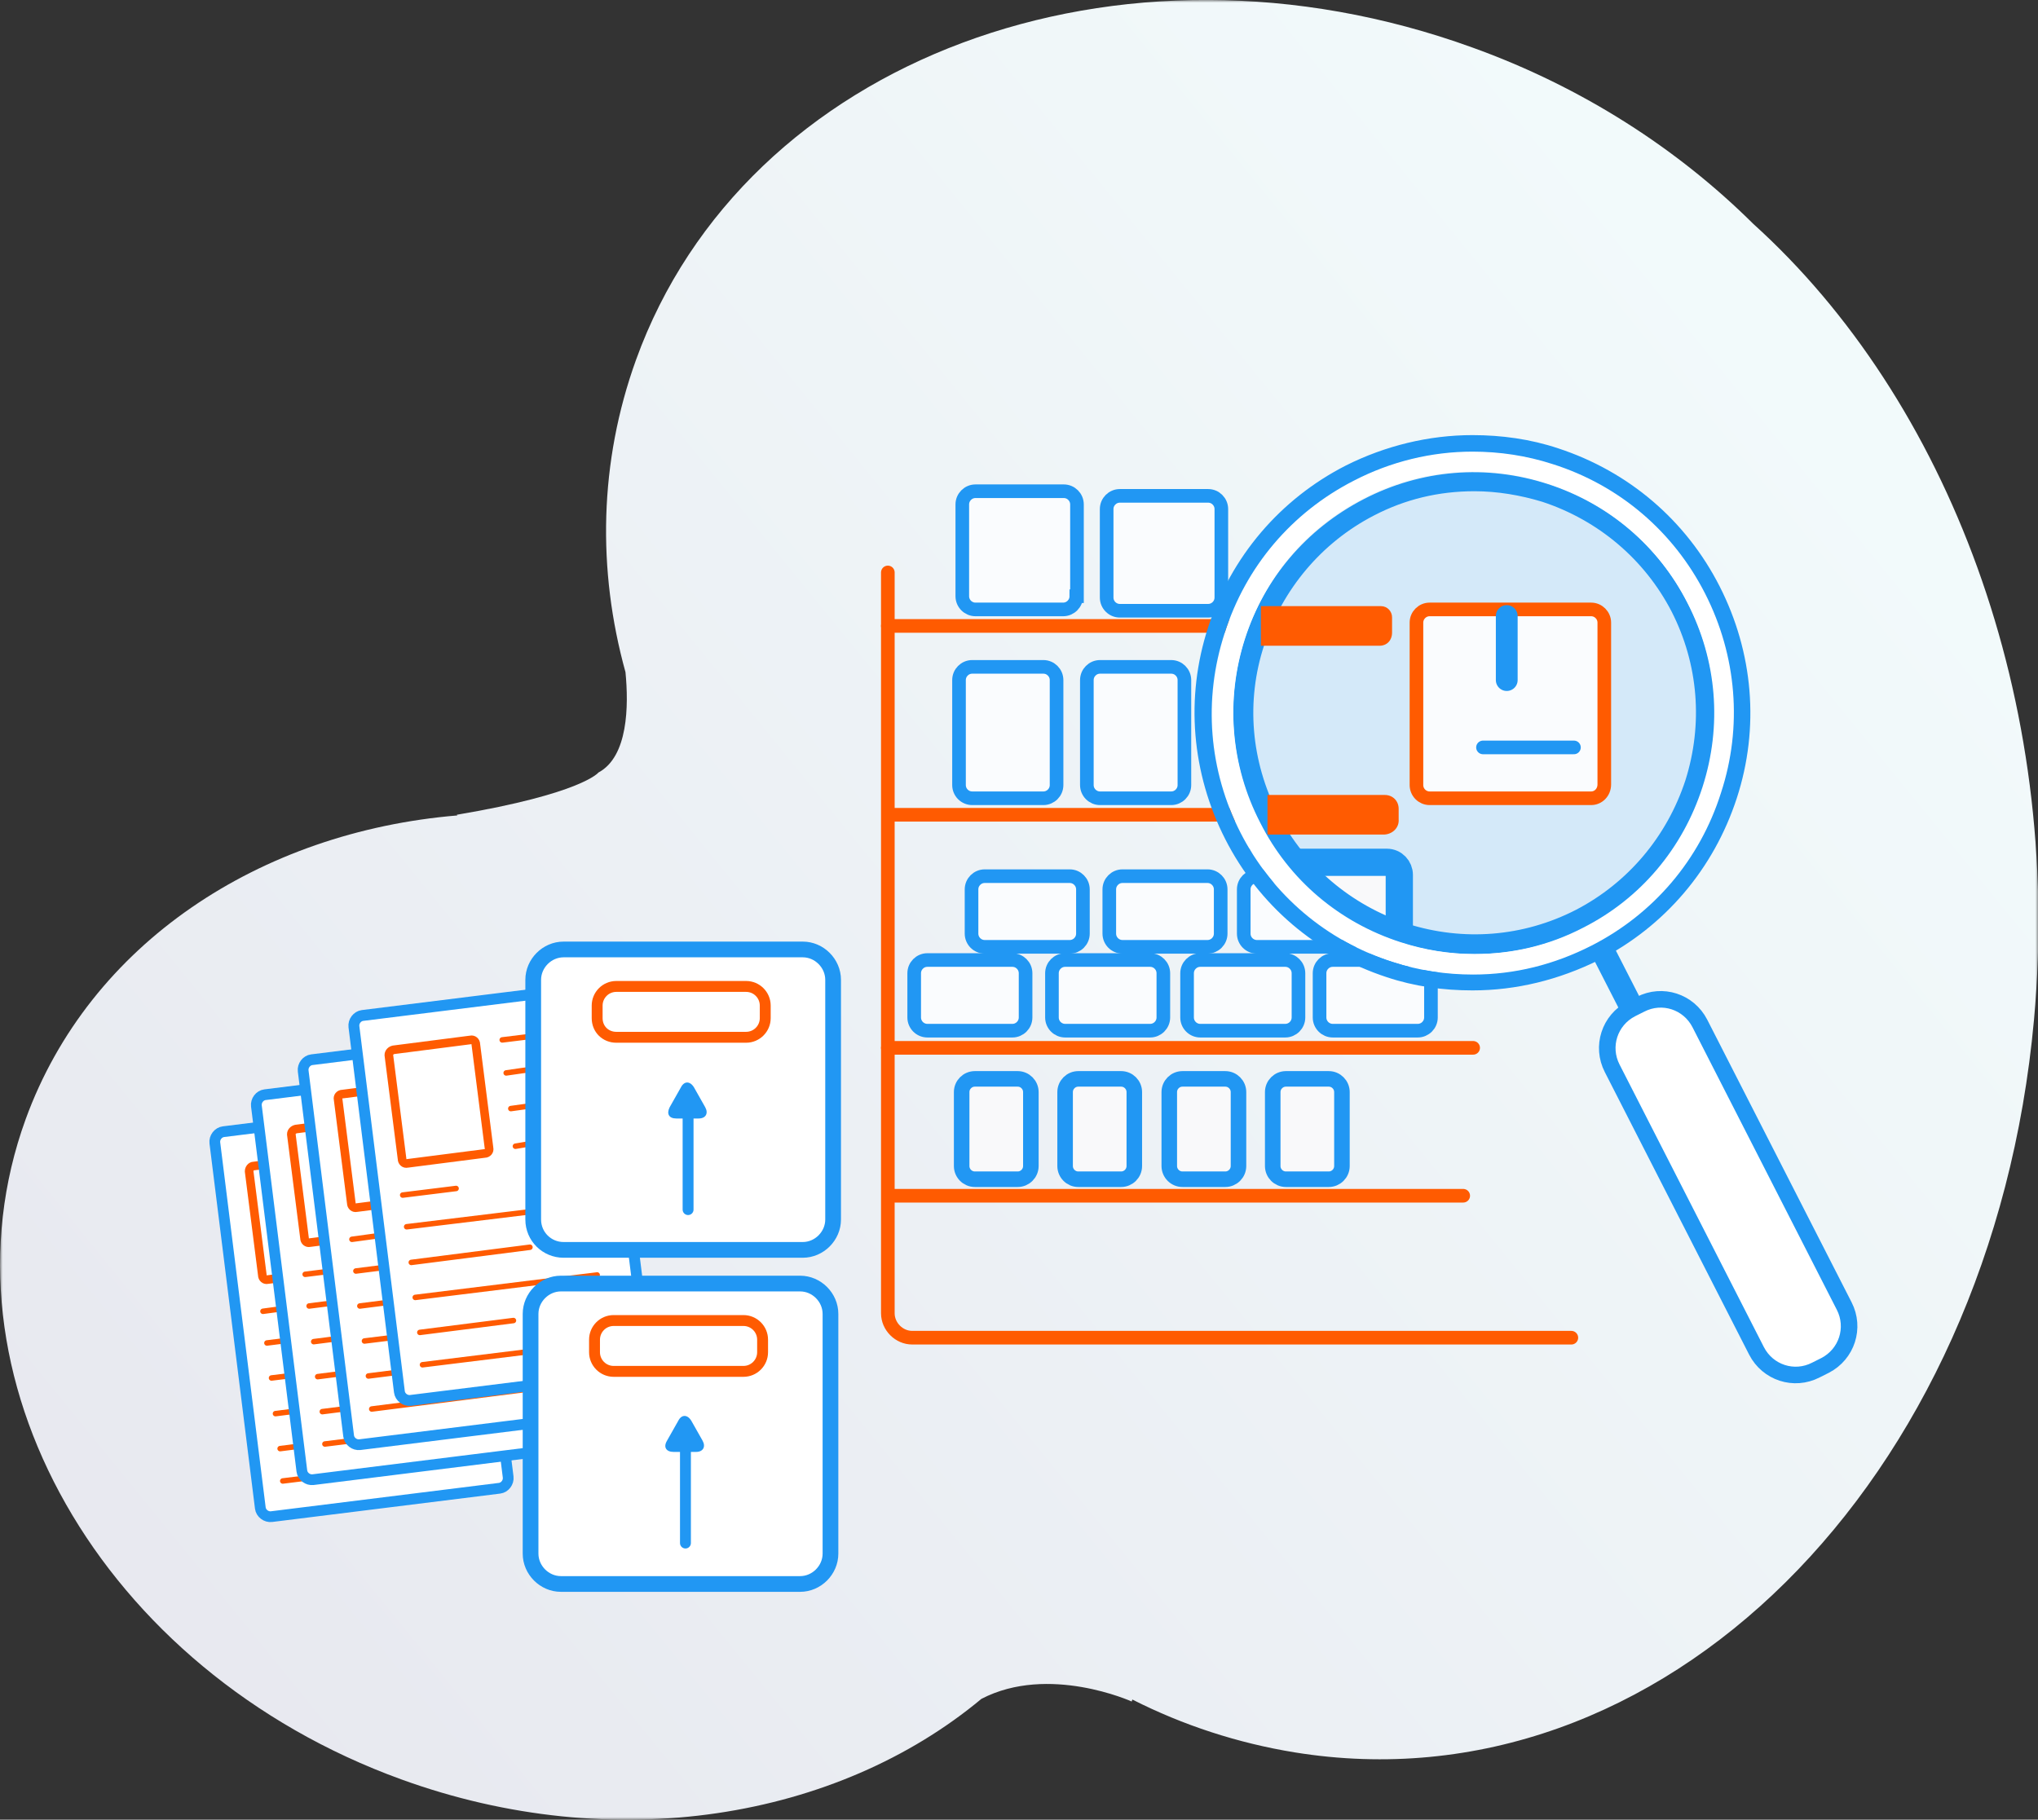 <svg xmlns="http://www.w3.org/2000/svg" width="374" height="334" viewBox="0 0 374 334" fill="none"><rect x="0" y="0" width="374" height="334" fill="#333333" stroke="none"/><g clip-path="url(#clip0_162_6390)"><mask id="mask0_162_6390" style="mask-type:luminance" maskUnits="userSpaceOnUse" x="0" y="0" width="374" height="334"><path d="M374 0H0V334H374V0Z" fill="white"></path></mask><g mask="url(#mask0_162_6390)"><path d="M180.101 311.823C192.439 305.4 207.679 312.307 207.679 312.307L207.8 311.944C217.114 316.67 227.153 319.942 237.556 321.639C304.687 332.546 365.529 272.315 373.27 187.118C378.592 128.462 357.424 73.321 321.742 41.084C307.953 27.39 290.414 15.998 270.214 8.726C205.381 -14.785 136.677 10.787 116.719 66.049C109.946 84.834 109.583 104.588 114.784 123.372C115.389 129.553 115.268 138.884 109.825 141.793C109.825 141.793 106.801 145.671 83.819 149.549L83.94 149.67C47.653 152.7 16.446 173.181 4.713 205.418C-12.342 252.318 18.502 306.612 73.658 326.608C112.728 340.787 153.611 333.879 180.101 311.823Z" fill="url(#paint0_linear_162_6390)"></path><path d="M162.93 105.072V241.047C162.93 243.471 164.987 245.531 167.406 245.531H288.363" stroke="#FF5B01" stroke-width="2.5" stroke-miterlimit="10" stroke-linecap="round"></path><path d="M164.133 219.475H268.519" stroke="#FF5B01" stroke-width="2.5" stroke-miterlimit="10" stroke-linecap="round"></path><path d="M162.93 192.329H270.341" stroke="#FF5B01" stroke-width="2.5" stroke-miterlimit="10" stroke-linecap="round"></path><path d="M162.93 149.549H229.578" stroke="#FF5B01" stroke-width="2.5" stroke-miterlimit="10"></path><path d="M162.93 114.888H227.764" stroke="#FF5B01" stroke-width="2.5" stroke-miterlimit="10" stroke-linecap="round"></path><path d="M197.519 109.435C197.519 110.768 196.431 111.858 195.1 111.858H179.013C177.682 111.858 176.594 110.768 176.594 109.435V92.589C176.594 91.256 177.682 90.165 179.013 90.165H195.221C196.552 90.165 197.64 91.256 197.64 92.589V109.435H197.519Z" fill="#FAFCFE"></path><path d="M197.519 109.435C197.519 110.768 196.431 111.858 195.1 111.858H179.013C177.682 111.858 176.594 110.768 176.594 109.435V92.589C176.594 91.256 177.682 90.165 179.013 90.165H195.221C196.552 90.165 197.64 91.256 197.64 92.589V109.435H197.519Z" stroke="#2197F3" stroke-width="2.5" stroke-miterlimit="10"></path><path d="M224.133 109.677C224.133 111.01 223.044 112.101 221.714 112.101H205.505C204.175 112.101 203.086 111.01 203.086 109.677V93.438C203.086 92.105 204.175 91.014 205.505 91.014H221.714C223.044 91.014 224.133 92.105 224.133 93.438V109.677Z" fill="#FAFCFE"></path><path d="M224.133 109.677C224.133 111.01 223.044 112.101 221.714 112.101H205.505C204.175 112.101 203.086 111.01 203.086 109.677V93.438C203.086 92.105 204.175 91.014 205.505 91.014H221.714C223.044 91.014 224.133 92.105 224.133 93.438V109.677Z" stroke="#2197F3" stroke-width="2.5" stroke-miterlimit="10"></path><path d="M193.894 124.826C193.894 123.493 192.805 122.402 191.474 122.402H178.411C177.081 122.402 175.992 123.493 175.992 124.826V144.095C175.992 145.428 177.081 146.519 178.411 146.519H191.474C192.805 146.519 193.894 145.428 193.894 144.095V124.826Z" fill="#FAFCFE"></path><path d="M193.894 124.826C193.894 123.493 192.805 122.402 191.474 122.402H178.411C177.081 122.402 175.992 123.493 175.992 124.826V144.095C175.992 145.428 177.081 146.519 178.411 146.519H191.474C192.805 146.519 193.894 145.428 193.894 144.095V124.826Z" stroke="#2197F3" stroke-width="2.5" stroke-miterlimit="10"></path><path d="M217.355 124.826C217.355 123.493 216.267 122.402 214.936 122.402H201.873C200.542 122.402 199.453 123.493 199.453 124.826V144.095C199.453 145.428 200.542 146.519 201.873 146.519H214.936C216.267 146.519 217.355 145.428 217.355 144.095V124.826Z" fill="#FAFCFE"></path><path d="M217.355 124.826C217.355 123.493 216.267 122.402 214.936 122.402H201.873C200.542 122.402 199.453 123.493 199.453 124.826V144.095C199.453 145.428 200.542 146.519 201.873 146.519H214.936C216.267 146.519 217.355 145.428 217.355 144.095V124.826Z" stroke="#2197F3" stroke-width="2.5" stroke-miterlimit="10"></path><path d="M188.208 186.754C188.208 188.087 187.119 189.178 185.788 189.178H170.185C168.854 189.178 167.766 188.087 167.766 186.754V178.634C167.766 177.301 168.854 176.21 170.185 176.21H185.788C187.119 176.21 188.208 177.301 188.208 178.634V186.754Z" fill="#FAFCFE"></path><path d="M188.208 186.754C188.208 188.087 187.119 189.178 185.788 189.178H170.185C168.854 189.178 167.766 188.087 167.766 186.754V178.634C167.766 177.301 168.854 176.21 170.185 176.21H185.788C187.119 176.21 188.208 177.301 188.208 178.634V186.754Z" stroke="#2197F3" stroke-width="2.5" stroke-miterlimit="10"></path><path d="M213.489 186.754C213.489 188.087 212.4 189.178 211.069 189.178H195.466C194.135 189.178 193.047 188.087 193.047 186.754V178.634C193.047 177.301 194.135 176.21 195.466 176.21H211.069C212.4 176.21 213.489 177.301 213.489 178.634V186.754Z" fill="#FAFCFE"></path><path d="M213.489 186.754C213.489 188.087 212.4 189.178 211.069 189.178H195.466C194.135 189.178 193.047 188.087 193.047 186.754V178.634C193.047 177.301 194.135 176.21 195.466 176.21H211.069C212.4 176.21 213.489 177.301 213.489 178.634V186.754Z" stroke="#2197F3" stroke-width="2.5" stroke-miterlimit="10"></path><path d="M238.286 186.754C238.286 188.087 237.197 189.178 235.867 189.178H220.263C218.933 189.178 217.844 188.087 217.844 186.754V178.634C217.844 177.301 218.933 176.21 220.263 176.21H235.867C237.197 176.21 238.286 177.301 238.286 178.634V186.754Z" fill="#FAFCFE"></path><path d="M238.286 186.754C238.286 188.087 237.197 189.178 235.867 189.178H220.263C218.933 189.178 217.844 188.087 217.844 186.754V178.634C217.844 177.301 218.933 176.21 220.263 176.21H235.867C237.197 176.21 238.286 177.301 238.286 178.634V186.754Z" stroke="#2197F3" stroke-width="2.5" stroke-miterlimit="10"></path><path d="M262.598 186.754C262.598 188.087 261.51 189.178 260.179 189.178H244.576C243.245 189.178 242.156 188.087 242.156 186.754V178.634C242.156 177.301 243.245 176.21 244.576 176.21H260.179C261.51 176.21 262.598 177.301 262.598 178.634V186.754Z" fill="#FAFCFE"></path><path d="M262.598 186.754C262.598 188.087 261.51 189.178 260.179 189.178H244.576C243.245 189.178 242.156 188.087 242.156 186.754V178.634C242.156 177.301 243.245 176.21 244.576 176.21H260.179C261.51 176.21 262.598 177.301 262.598 178.634V186.754Z" stroke="#2197F3" stroke-width="2.5" stroke-miterlimit="10"></path><path d="M198.731 171.363C198.731 172.696 197.642 173.787 196.312 173.787H180.708C179.378 173.787 178.289 172.696 178.289 171.363V163.243C178.289 161.91 179.378 160.819 180.708 160.819H196.312C197.642 160.819 198.731 161.91 198.731 163.243V171.363Z" fill="#FAFCFE"></path><path d="M198.731 171.363C198.731 172.696 197.642 173.787 196.312 173.787H180.708C179.378 173.787 178.289 172.696 178.289 171.363V163.243C178.289 161.91 179.378 160.819 180.708 160.819H196.312C197.642 160.819 198.731 161.91 198.731 163.243V171.363Z" stroke="#2197F3" stroke-width="2.5" stroke-miterlimit="10"></path><path d="M224.012 171.363C224.012 172.696 222.923 173.787 221.593 173.787H205.989C204.659 173.787 203.57 172.696 203.57 171.363V163.243C203.57 161.91 204.659 160.819 205.989 160.819H221.593C222.923 160.819 224.012 161.91 224.012 163.243V171.363Z" fill="#FAFCFE"></path><path d="M224.012 171.363C224.012 172.696 222.923 173.787 221.593 173.787H205.989C204.659 173.787 203.57 172.696 203.57 171.363V163.243C203.57 161.91 204.659 160.819 205.989 160.819H221.593C222.923 160.819 224.012 161.91 224.012 163.243V171.363Z" stroke="#2197F3" stroke-width="2.5" stroke-miterlimit="10"></path><path d="M248.684 171.363C248.684 172.696 247.596 173.787 246.265 173.787H230.661C229.331 173.787 228.242 172.696 228.242 171.363V163.243C228.242 161.91 229.331 160.819 230.661 160.819H246.265C247.596 160.819 248.684 161.91 248.684 163.243V171.363Z" fill="#FAFCFE"></path><path d="M248.684 171.363C248.684 172.696 247.596 173.787 246.265 173.787H230.661C229.331 173.787 228.242 172.696 228.242 171.363V163.243C228.242 161.91 229.331 160.819 230.661 160.819H246.265C247.596 160.819 248.684 161.91 248.684 163.243V171.363Z" stroke="#2197F3" stroke-width="2.5" stroke-miterlimit="10"></path><path d="M292.492 166.572L288.617 168.561L304.392 199.409L308.267 197.42L292.492 166.572Z" fill="#2197F3"></path><path d="M270.582 173.423C294.029 173.423 313.038 154.378 313.038 130.885C313.038 107.392 294.029 88.348 270.582 88.348C247.134 88.348 228.125 107.392 228.125 130.885C228.125 154.378 247.134 173.423 270.582 173.423Z" fill="#D4E9F9"></path><path d="M334.926 250.621L333.232 251.47C329.241 253.53 324.403 251.954 322.346 247.955L295.857 196.086C293.8 192.086 295.373 187.239 299.364 185.179L301.058 184.33C305.049 182.27 309.888 183.845 311.944 187.845L338.434 239.714C340.49 243.713 338.917 248.561 334.926 250.621Z" fill="white" stroke="#2197F3" stroke-width="3.039" stroke-miterlimit="10"></path><path d="M234.656 158.274H254.493C255.824 158.274 256.791 159.365 256.791 160.577V173.423C256.791 173.423 249.292 175.12 234.656 158.274Z" fill="#F9F9FA" stroke="#2197F3" stroke-width="5" stroke-miterlimit="10"></path><path d="M231.148 151.124C236.592 161.668 245.663 169.424 256.912 173.059C261.388 174.514 265.984 175.241 270.581 175.241C277.596 175.241 284.37 173.544 290.659 170.393C301.183 164.94 308.924 155.85 312.553 144.58C316.181 133.309 315.214 121.311 309.771 110.768C304.328 100.224 295.256 92.468 284.007 88.832C272.758 85.197 260.783 86.166 250.26 91.62C239.736 97.073 231.995 106.163 228.366 117.433C224.859 128.462 225.826 140.581 231.148 151.124ZM231.995 118.403C235.382 108.102 242.518 99.618 252.074 94.65C257.88 91.62 264.049 90.165 270.581 90.165C274.814 90.165 279.048 90.893 283.039 92.105C293.32 95.498 301.787 102.648 306.747 112.222C311.706 121.917 312.553 132.946 309.287 143.247C305.9 153.548 298.764 162.031 289.208 167C279.531 171.969 268.524 172.817 258.243 169.545C247.962 166.152 239.494 159.001 234.535 149.427C229.576 139.732 228.608 128.704 231.995 118.403Z" fill="#2197F3"></path><path d="M313.156 108.95C307.351 97.558 297.432 89.075 285.215 85.197C280.377 83.621 275.418 82.894 270.459 82.894C262.959 82.894 255.46 84.712 248.686 88.226C237.316 94.043 228.849 103.981 224.979 116.221C221.108 128.462 222.076 141.429 227.882 152.821C233.688 164.213 243.606 172.696 255.823 176.574C260.661 178.149 265.62 178.877 270.579 178.877C278.2 178.877 285.457 177.059 292.352 173.544C303.722 167.727 312.189 157.79 316.059 145.549C320.051 133.43 319.083 120.342 313.156 108.95ZM312.673 144.459C309.044 155.729 301.303 164.94 290.779 170.272C284.49 173.544 277.716 175.12 270.7 175.12C266.104 175.12 261.508 174.393 257.032 172.938C245.783 169.303 236.59 161.546 231.268 151.003C225.825 140.459 224.858 128.462 228.486 117.191C232.115 105.92 239.856 96.71 250.38 91.377C256.669 88.105 263.564 86.53 270.459 86.53C275.055 86.53 279.651 87.257 284.127 88.711C295.376 92.347 304.569 100.103 309.891 110.647C315.334 121.19 316.301 133.188 312.673 144.459Z" fill="white"></path><path d="M312.915 108.95C307.109 97.558 297.19 89.075 284.973 85.197C280.135 83.621 275.176 82.894 270.217 82.894C262.717 82.894 255.218 84.712 248.444 88.226C237.074 94.043 228.607 103.981 224.737 116.221C220.866 128.462 221.834 141.429 227.64 152.821C233.446 164.213 243.364 172.696 255.581 176.574C260.419 178.149 265.378 178.877 270.338 178.877C277.958 178.877 285.215 177.059 292.11 173.544C303.48 167.727 311.947 157.79 315.818 145.549C319.809 133.43 318.721 120.342 312.915 108.95ZM312.431 144.459C308.802 155.729 301.061 164.94 290.537 170.272C284.248 173.544 277.474 175.12 270.459 175.12C265.862 175.12 261.266 174.393 256.79 172.938C245.541 169.303 236.349 161.546 231.026 151.003C225.583 140.459 224.616 128.462 228.244 117.191C231.873 105.92 239.614 96.71 250.138 91.377C256.427 88.105 263.322 86.53 270.217 86.53C274.813 86.53 279.409 87.257 283.885 88.711C295.134 92.347 304.327 100.103 309.649 110.647C315.092 121.19 316.059 133.188 312.431 144.459Z" fill="white"></path><path d="M315.573 107.617C309.404 95.498 298.881 86.53 285.938 82.288C280.858 80.591 275.536 79.864 270.214 79.864C262.231 79.864 254.247 81.803 246.99 85.439C234.894 91.62 225.943 102.163 221.71 115.131C217.476 128.098 218.686 141.914 224.855 154.033C231.024 166.152 241.547 175.12 254.489 179.361C259.569 181.058 264.892 181.785 270.214 181.785C278.318 181.785 286.059 179.846 293.438 176.21C305.533 170.03 314.484 159.486 318.718 146.519C322.951 133.552 321.741 119.736 315.573 107.617ZM315.815 145.549C311.944 157.79 303.477 167.727 292.107 173.544C285.212 177.059 277.955 178.877 270.335 178.877C265.375 178.877 260.416 178.149 255.578 176.574C243.361 172.696 233.443 164.213 227.637 152.821C221.831 141.429 220.742 128.462 224.734 116.221C228.604 103.981 237.071 94.043 248.441 88.226C255.215 84.712 262.714 82.894 270.214 82.894C275.173 82.894 280.132 83.621 284.97 85.197C297.187 89.075 307.106 97.558 312.912 108.95C318.718 120.342 319.806 133.43 315.815 145.549Z" fill="#2197F3"></path><path d="M253.891 153.184H232.602V145.913H254.132C255.584 145.913 256.673 147.004 256.673 148.458V150.397C256.794 151.972 255.463 153.184 253.891 153.184Z" fill="#FF5B01"></path><path d="M253.164 118.524H231.391V111.253H253.406C254.615 111.253 255.462 112.222 255.462 113.313V116.1C255.462 117.554 254.494 118.524 253.164 118.524Z" fill="#FF5B01"></path><path d="M291.991 146.519H262.356C261.026 146.519 259.938 145.428 259.938 144.095V114.282C259.938 112.949 261.026 111.858 262.356 111.858H291.991C293.321 111.858 294.41 112.949 294.41 114.282V143.974C294.41 145.428 293.321 146.519 291.991 146.519Z" fill="#FAFCFE" stroke="#FF5B01" stroke-width="2.5" stroke-miterlimit="10"></path><path d="M272.148 137.187H288.84" stroke="#2197F3" stroke-width="2.5" stroke-miterlimit="10" stroke-linecap="round"></path><path d="M276.508 113.07V124.826" stroke="#2197F3" stroke-width="4" stroke-miterlimit="10" stroke-linecap="round"></path><path d="M189.177 214.022C189.177 215.355 188.088 216.446 186.758 216.446H178.896C177.565 216.446 176.477 215.355 176.477 214.022V200.448C176.477 199.115 177.565 198.025 178.896 198.025H186.758C188.088 198.025 189.177 199.115 189.177 200.448V214.022Z" fill="#F9F9FA"></path><path d="M189.177 214.022C189.177 215.355 188.088 216.446 186.758 216.446H178.896C177.565 216.446 176.477 215.355 176.477 214.022V200.448C176.477 199.115 177.565 198.025 178.896 198.025H186.758C188.088 198.025 189.177 199.115 189.177 200.448V214.022Z" stroke="#2197F3" stroke-width="2.853" stroke-miterlimit="10"></path><path d="M208.161 214.022C208.161 215.355 207.073 216.446 205.742 216.446H197.88C196.549 216.446 195.461 215.355 195.461 214.022V200.448C195.461 199.115 196.549 198.025 197.88 198.025H205.742C207.073 198.025 208.161 199.115 208.161 200.448V214.022Z" fill="#F9F9FA"></path><path d="M208.161 214.022C208.161 215.355 207.073 216.446 205.742 216.446H197.88C196.549 216.446 195.461 215.355 195.461 214.022V200.448C195.461 199.115 196.549 198.025 197.88 198.025H205.742C207.073 198.025 208.161 199.115 208.161 200.448V214.022Z" stroke="#2197F3" stroke-width="2.853" stroke-miterlimit="10"></path><path d="M227.279 214.022C227.279 215.355 226.19 216.446 224.859 216.446H216.997C215.667 216.446 214.578 215.355 214.578 214.022V200.448C214.578 199.115 215.667 198.025 216.997 198.025H224.859C226.19 198.025 227.279 199.115 227.279 200.448V214.022Z" fill="#F9F9FA"></path><path d="M227.279 214.022C227.279 215.355 226.19 216.446 224.859 216.446H216.997C215.667 216.446 214.578 215.355 214.578 214.022V200.448C214.578 199.115 215.667 198.025 216.997 198.025H224.859C226.19 198.025 227.279 199.115 227.279 200.448V214.022Z" stroke="#2197F3" stroke-width="2.853" stroke-miterlimit="10"></path><path d="M246.264 214.022C246.264 215.355 245.175 216.446 243.845 216.446H235.983C234.652 216.446 233.562 215.355 233.562 214.022V200.448C233.562 199.115 234.652 198.025 235.983 198.025H243.845C245.175 198.025 246.264 199.115 246.264 200.448V214.022Z" fill="#F9F9FA"></path><path d="M246.264 214.022C246.264 215.355 245.175 216.446 243.845 216.446H235.983C234.652 216.446 233.562 215.355 233.562 214.022V200.448C233.562 199.115 234.652 198.025 235.983 198.025H243.845C245.175 198.025 246.264 199.115 246.264 200.448V214.022Z" stroke="#2197F3" stroke-width="2.853" stroke-miterlimit="10"></path><path d="M82.851 202.509L41 207.72C40.032 207.841 39.306 208.811 39.427 209.78L47.773 276.798C47.894 277.768 48.862 278.495 49.83 278.374L91.681 273.163C92.648 273.041 93.374 272.072 93.253 271.102L84.907 204.084C84.786 203.115 83.819 202.388 82.851 202.509Z" fill="white" stroke="#2197F3" stroke-width="1.976" stroke-miterlimit="10" stroke-linecap="round"></path><path d="M66.523 212.204C70.636 211.719 74.265 211.234 78.377 210.75L66.523 212.204Z" fill="white"></path><path d="M66.523 212.204C70.636 211.719 74.265 211.234 78.377 210.75" stroke="#FF5B01" stroke-width="1.006" stroke-miterlimit="10" stroke-linecap="round"></path><path d="M67.25 218.142C71.362 217.536 74.991 217.052 79.104 216.688L67.25 218.142Z" fill="white"></path><path d="M67.25 218.142C71.362 217.536 74.991 217.052 79.104 216.688" stroke="#FF5B01" stroke-width="1.006" stroke-miterlimit="10" stroke-linecap="round"></path><path d="M68.094 224.808C72.206 224.202 75.835 223.838 79.948 223.353L68.094 224.808Z" fill="white"></path><path d="M68.094 224.808C72.206 224.202 75.835 223.838 79.948 223.353" stroke="#FF5B01" stroke-width="1.006" stroke-miterlimit="10" stroke-linecap="round"></path><path d="M68.945 231.716C73.058 230.988 76.687 230.504 80.799 230.261L68.945 231.716Z" fill="white"></path><path d="M68.945 231.716C73.058 230.988 76.687 230.504 80.799 230.261" stroke="#FF5B01" stroke-width="1.006" stroke-miterlimit="10" stroke-linecap="round"></path><path d="M48.258 240.684L58.176 239.351" stroke="#FF5B01" stroke-width="1.006" stroke-miterlimit="10" stroke-linecap="round"></path><path d="M48.984 246.501L73.902 243.35" stroke="#FF5B01" stroke-width="1.006" stroke-miterlimit="10" stroke-linecap="round"></path><path d="M49.828 252.924L71.6 250.258" stroke="#FF5B01" stroke-width="1.006" stroke-miterlimit="10" stroke-linecap="round"></path><path d="M50.555 259.468L83.939 255.226" stroke="#FF5B01" stroke-width="1.006" stroke-miterlimit="10" stroke-linecap="round"></path><path d="M51.406 265.891L68.582 263.71" stroke="#FF5B01" stroke-width="1.006" stroke-miterlimit="10" stroke-linecap="round"></path><path d="M51.891 271.829L85.275 267.709" stroke="#FF5B01" stroke-width="1.006" stroke-miterlimit="10" stroke-linecap="round"></path><path d="M46.565 214.022L60.717 212.204C61.201 212.083 61.685 212.446 61.685 213.052L64.104 232.079C64.225 232.564 63.862 233.049 63.258 233.049L49.105 234.866C48.622 234.988 48.138 234.624 48.138 234.018L45.719 214.991C45.719 214.507 46.082 214.022 46.565 214.022Z" stroke="#FF5B01" stroke-width="1.581" stroke-miterlimit="10" stroke-linecap="round"></path><path d="M90.476 195.722L48.625 200.933C47.657 201.054 46.931 202.024 47.052 202.993L55.398 270.012C55.519 270.981 56.487 271.708 57.455 271.587L99.306 266.376C100.274 266.255 100.999 265.285 100.878 264.316L92.532 197.298C92.411 196.328 91.565 195.601 90.476 195.722Z" fill="white" stroke="#2197F3" stroke-width="1.976" stroke-miterlimit="10" stroke-linecap="round"></path><path d="M74.266 205.417C78.378 204.933 82.007 204.448 86.119 203.963L74.266 205.417Z" fill="white"></path><path d="M74.266 205.417C78.378 204.933 82.007 204.448 86.119 203.963" stroke="#FF5B01" stroke-width="1.006" stroke-miterlimit="10" stroke-linecap="round"></path><path d="M74.992 211.356C79.105 210.75 82.734 210.265 86.846 209.901L74.992 211.356Z" fill="white"></path><path d="M74.992 211.356C79.105 210.75 82.734 210.265 86.846 209.901" stroke="#FF5B01" stroke-width="1.006" stroke-miterlimit="10" stroke-linecap="round"></path><path d="M75.836 218.021C79.948 217.415 83.577 217.052 87.69 216.567L75.836 218.021Z" fill="white"></path><path d="M75.836 218.021C79.948 217.415 83.577 217.052 87.69 216.567" stroke="#FF5B01" stroke-width="1.006" stroke-miterlimit="10" stroke-linecap="round"></path><path d="M76.688 224.929C80.8 224.202 84.429 223.717 88.541 223.475L76.688 224.929Z" fill="white"></path><path d="M76.688 224.929C80.8 224.202 84.429 223.717 88.541 223.475" stroke="#FF5B01" stroke-width="1.006" stroke-miterlimit="10" stroke-linecap="round"></path><path d="M56 233.897L65.797 232.685" stroke="#FF5B01" stroke-width="1.006" stroke-miterlimit="10" stroke-linecap="round"></path><path d="M56.727 239.714L81.644 236.563" stroke="#FF5B01" stroke-width="1.006" stroke-miterlimit="10" stroke-linecap="round"></path><path d="M57.57 246.258L79.343 243.471" stroke="#FF5B01" stroke-width="1.006" stroke-miterlimit="10" stroke-linecap="round"></path><path d="M58.297 252.681L91.681 248.44" stroke="#FF5B01" stroke-width="1.006" stroke-miterlimit="10" stroke-linecap="round"></path><path d="M59.148 259.104L76.324 256.923" stroke="#FF5B01" stroke-width="1.006" stroke-miterlimit="10" stroke-linecap="round"></path><path d="M59.625 265.043L93.009 260.922" stroke="#FF5B01" stroke-width="1.006" stroke-miterlimit="10" stroke-linecap="round"></path><path d="M54.308 207.235L68.46 205.417C68.944 205.296 69.427 205.66 69.427 206.266L71.846 225.292C71.967 225.777 71.605 226.262 71 226.262L56.848 228.08C56.364 228.201 55.88 227.837 55.88 227.231L53.461 208.205C53.461 207.72 53.824 207.356 54.308 207.235Z" stroke="#FF5B01" stroke-width="1.581" stroke-miterlimit="10" stroke-linecap="round"></path><path d="M99.062 189.299L57.211 194.51C56.243 194.631 55.517 195.601 55.638 196.57L63.984 263.589C64.105 264.558 65.073 265.285 66.04 265.164L107.892 259.953C108.86 259.832 109.585 258.862 109.464 257.893L101.118 190.874C100.997 189.905 100.151 189.178 99.062 189.299Z" fill="white" stroke="#2197F3" stroke-width="1.976" stroke-miterlimit="10" stroke-linecap="round"></path><path d="M82.852 198.994C86.964 198.509 90.593 198.025 94.705 197.54L82.852 198.994Z" fill="white"></path><path d="M82.852 198.994C86.964 198.509 90.593 198.025 94.705 197.54" stroke="#FF5B01" stroke-width="1.006" stroke-miterlimit="10" stroke-linecap="round"></path><path d="M83.578 204.933C87.691 204.327 91.319 203.842 95.432 203.478L83.578 204.933Z" fill="white"></path><path d="M83.578 204.933C87.691 204.327 91.319 203.842 95.432 203.478" stroke="#FF5B01" stroke-width="1.006" stroke-miterlimit="10" stroke-linecap="round"></path><path d="M84.422 211.598C88.534 210.992 92.163 210.628 96.276 210.144L84.422 211.598Z" fill="white"></path><path d="M84.422 211.598C88.534 210.992 92.163 210.628 96.276 210.144" stroke="#FF5B01" stroke-width="1.006" stroke-miterlimit="10" stroke-linecap="round"></path><path d="M85.273 218.506C89.386 217.779 93.015 217.294 97.127 217.052L85.273 218.506Z" fill="white"></path><path d="M85.273 218.506C89.386 217.779 93.015 217.294 97.127 217.052" stroke="#FF5B01" stroke-width="1.006" stroke-miterlimit="10" stroke-linecap="round"></path><path d="M64.586 227.474L74.383 226.141" stroke="#FF5B01" stroke-width="1.006" stroke-miterlimit="10" stroke-linecap="round"></path><path d="M65.312 233.291L90.23 230.14" stroke="#FF5B01" stroke-width="1.006" stroke-miterlimit="10" stroke-linecap="round"></path><path d="M66.039 239.714L87.932 236.927" stroke="#FF5B01" stroke-width="1.006" stroke-miterlimit="10" stroke-linecap="round"></path><path d="M66.883 246.137L100.267 242.017" stroke="#FF5B01" stroke-width="1.006" stroke-miterlimit="10" stroke-linecap="round"></path><path d="M67.609 252.56L84.906 250.379" stroke="#FF5B01" stroke-width="1.006" stroke-miterlimit="10" stroke-linecap="round"></path><path d="M68.219 258.62L101.603 254.378" stroke="#FF5B01" stroke-width="1.006" stroke-miterlimit="10" stroke-linecap="round"></path><path d="M62.893 200.812L77.045 198.994C77.529 198.873 78.013 199.237 78.013 199.843L80.432 218.869C80.553 219.354 80.19 219.839 79.585 219.839L65.433 221.657C64.95 221.778 64.466 221.414 64.466 220.808L62.047 201.782C61.926 201.297 62.288 200.812 62.893 200.812Z" stroke="#FF5B01" stroke-width="1.581" stroke-miterlimit="10" stroke-linecap="round"></path><path d="M108.375 181.179L66.523 186.39C65.555 186.512 64.83 187.481 64.951 188.451L73.297 255.469C73.418 256.438 74.385 257.165 75.353 257.044L117.205 251.833C118.172 251.712 118.898 250.742 118.777 249.773L110.431 182.755C110.31 181.785 109.463 181.058 108.375 181.179Z" fill="white" stroke="#2197F3" stroke-width="2" stroke-miterlimit="10" stroke-linecap="round"></path><path d="M92.164 190.874C96.277 190.39 99.905 189.905 104.018 189.42L92.164 190.874Z" fill="white"></path><path d="M92.164 190.874C96.277 190.39 99.905 189.905 104.018 189.42" stroke="#FF5B01" stroke-width="1.006" stroke-miterlimit="10" stroke-linecap="round"></path><path d="M92.891 196.934C97.003 196.328 100.632 195.843 104.745 195.48L92.891 196.934Z" fill="white"></path><path d="M92.891 196.934C97.003 196.328 100.632 195.843 104.745 195.48" stroke="#FF5B01" stroke-width="1.006" stroke-miterlimit="10" stroke-linecap="round"></path><path d="M93.742 203.478C97.855 202.872 101.483 202.509 105.596 202.024L93.742 203.478Z" fill="white"></path><path d="M93.742 203.478C97.855 202.872 101.483 202.509 105.596 202.024" stroke="#FF5B01" stroke-width="1.006" stroke-miterlimit="10" stroke-linecap="round"></path><path d="M94.586 210.386C98.698 209.659 102.327 209.174 106.439 208.932L94.586 210.386Z" fill="white"></path><path d="M94.586 210.386C98.698 209.659 102.327 209.174 106.439 208.932" stroke="#FF5B01" stroke-width="1.006" stroke-miterlimit="10" stroke-linecap="round"></path><path d="M73.898 219.354L83.696 218.142" stroke="#FF5B01" stroke-width="1.006" stroke-miterlimit="10" stroke-linecap="round"></path><path d="M74.625 225.171L99.542 222.141" stroke="#FF5B01" stroke-width="1.006" stroke-miterlimit="10" stroke-linecap="round"></path><path d="M75.477 231.715L97.249 228.928" stroke="#FF5B01" stroke-width="1.006" stroke-miterlimit="10" stroke-linecap="round"></path><path d="M76.203 238.139L109.587 234.018" stroke="#FF5B01" stroke-width="1.006" stroke-miterlimit="10" stroke-linecap="round"></path><path d="M77.047 244.562L94.223 242.38" stroke="#FF5B01" stroke-width="1.006" stroke-miterlimit="10" stroke-linecap="round"></path><path d="M77.531 250.5L110.916 246.38" stroke="#FF5B01" stroke-width="1.006" stroke-miterlimit="10" stroke-linecap="round"></path><path d="M72.206 192.692L86.358 190.874C86.842 190.753 87.326 191.117 87.326 191.723L89.745 210.75C89.866 211.234 89.503 211.719 88.898 211.719L74.746 213.537C74.262 213.658 73.779 213.295 73.779 212.689L71.359 193.662C71.359 193.177 71.722 192.813 72.206 192.692Z" stroke="#FF5B01" stroke-width="1.581" stroke-miterlimit="10" stroke-linecap="round"></path><path d="M103.416 229.413H147.323C150.347 229.413 152.887 226.868 152.887 223.838V179.846C152.887 176.816 150.347 174.271 147.323 174.271H103.416C100.392 174.271 97.852 176.816 97.852 179.846V223.838C97.852 226.989 100.392 229.413 103.416 229.413Z" fill="white" stroke="#2197F3" stroke-width="2.886" stroke-miterlimit="10"></path><path d="M113.094 190.39H136.923C138.858 190.39 140.431 188.814 140.431 186.875V184.573C140.431 182.633 138.858 181.058 136.923 181.058H113.094C111.159 181.058 109.586 182.633 109.586 184.573V186.875C109.586 188.935 111.159 190.39 113.094 190.39Z" fill="white" stroke="#FF5B01" stroke-width="2" stroke-miterlimit="10"></path><path d="M126.273 200.933V222.02" stroke="#2197F3" stroke-width="2" stroke-miterlimit="10" stroke-linecap="round"></path><path d="M127.365 199.6C126.639 198.388 125.551 198.388 124.946 199.6L122.89 203.236C122.285 204.448 122.769 205.296 124.099 205.296H128.212C129.542 205.296 130.026 204.327 129.421 203.236L127.365 199.6Z" fill="#2197F3"></path><path d="M102.932 290.735H146.839C149.863 290.735 152.403 288.19 152.403 285.16V241.168C152.403 238.139 149.863 235.594 146.839 235.594H102.932C99.907 235.594 97.367 238.139 97.367 241.168V285.16C97.367 288.19 99.907 290.735 102.932 290.735Z" fill="white" stroke="#2197F3" stroke-width="2.886" stroke-miterlimit="10"></path><path d="M112.609 251.712H136.438C138.373 251.712 139.946 250.136 139.946 248.197V245.895C139.946 243.956 138.373 242.38 136.438 242.38H112.609C110.674 242.38 109.102 243.956 109.102 245.895V248.197C109.102 250.136 110.674 251.712 112.609 251.712Z" fill="white" stroke="#FF5B01" stroke-width="2" stroke-miterlimit="10"></path><path d="M125.789 262.255V283.221" stroke="#2197F3" stroke-width="2" stroke-miterlimit="10" stroke-linecap="round"></path><path d="M126.879 260.801C126.154 259.589 125.065 259.589 124.46 260.801L122.404 264.437C121.678 265.649 122.283 266.497 123.613 266.497H127.726C129.057 266.497 129.54 265.528 128.936 264.437L126.879 260.801Z" fill="#2197F3"></path></g></g><defs><linearGradient id="paint0_linear_162_6390" x1="1.949" y1="298.08" x2="313.533" y2="44.308" gradientUnits="userSpaceOnUse"><stop stop-color="#E7E8EF"></stop><stop offset="0.995" stop-color="#F2FAFB"></stop></linearGradient><clipPath id="clip0_162_6390"><rect width="374" height="334" fill="white"></rect></clipPath></defs></svg>